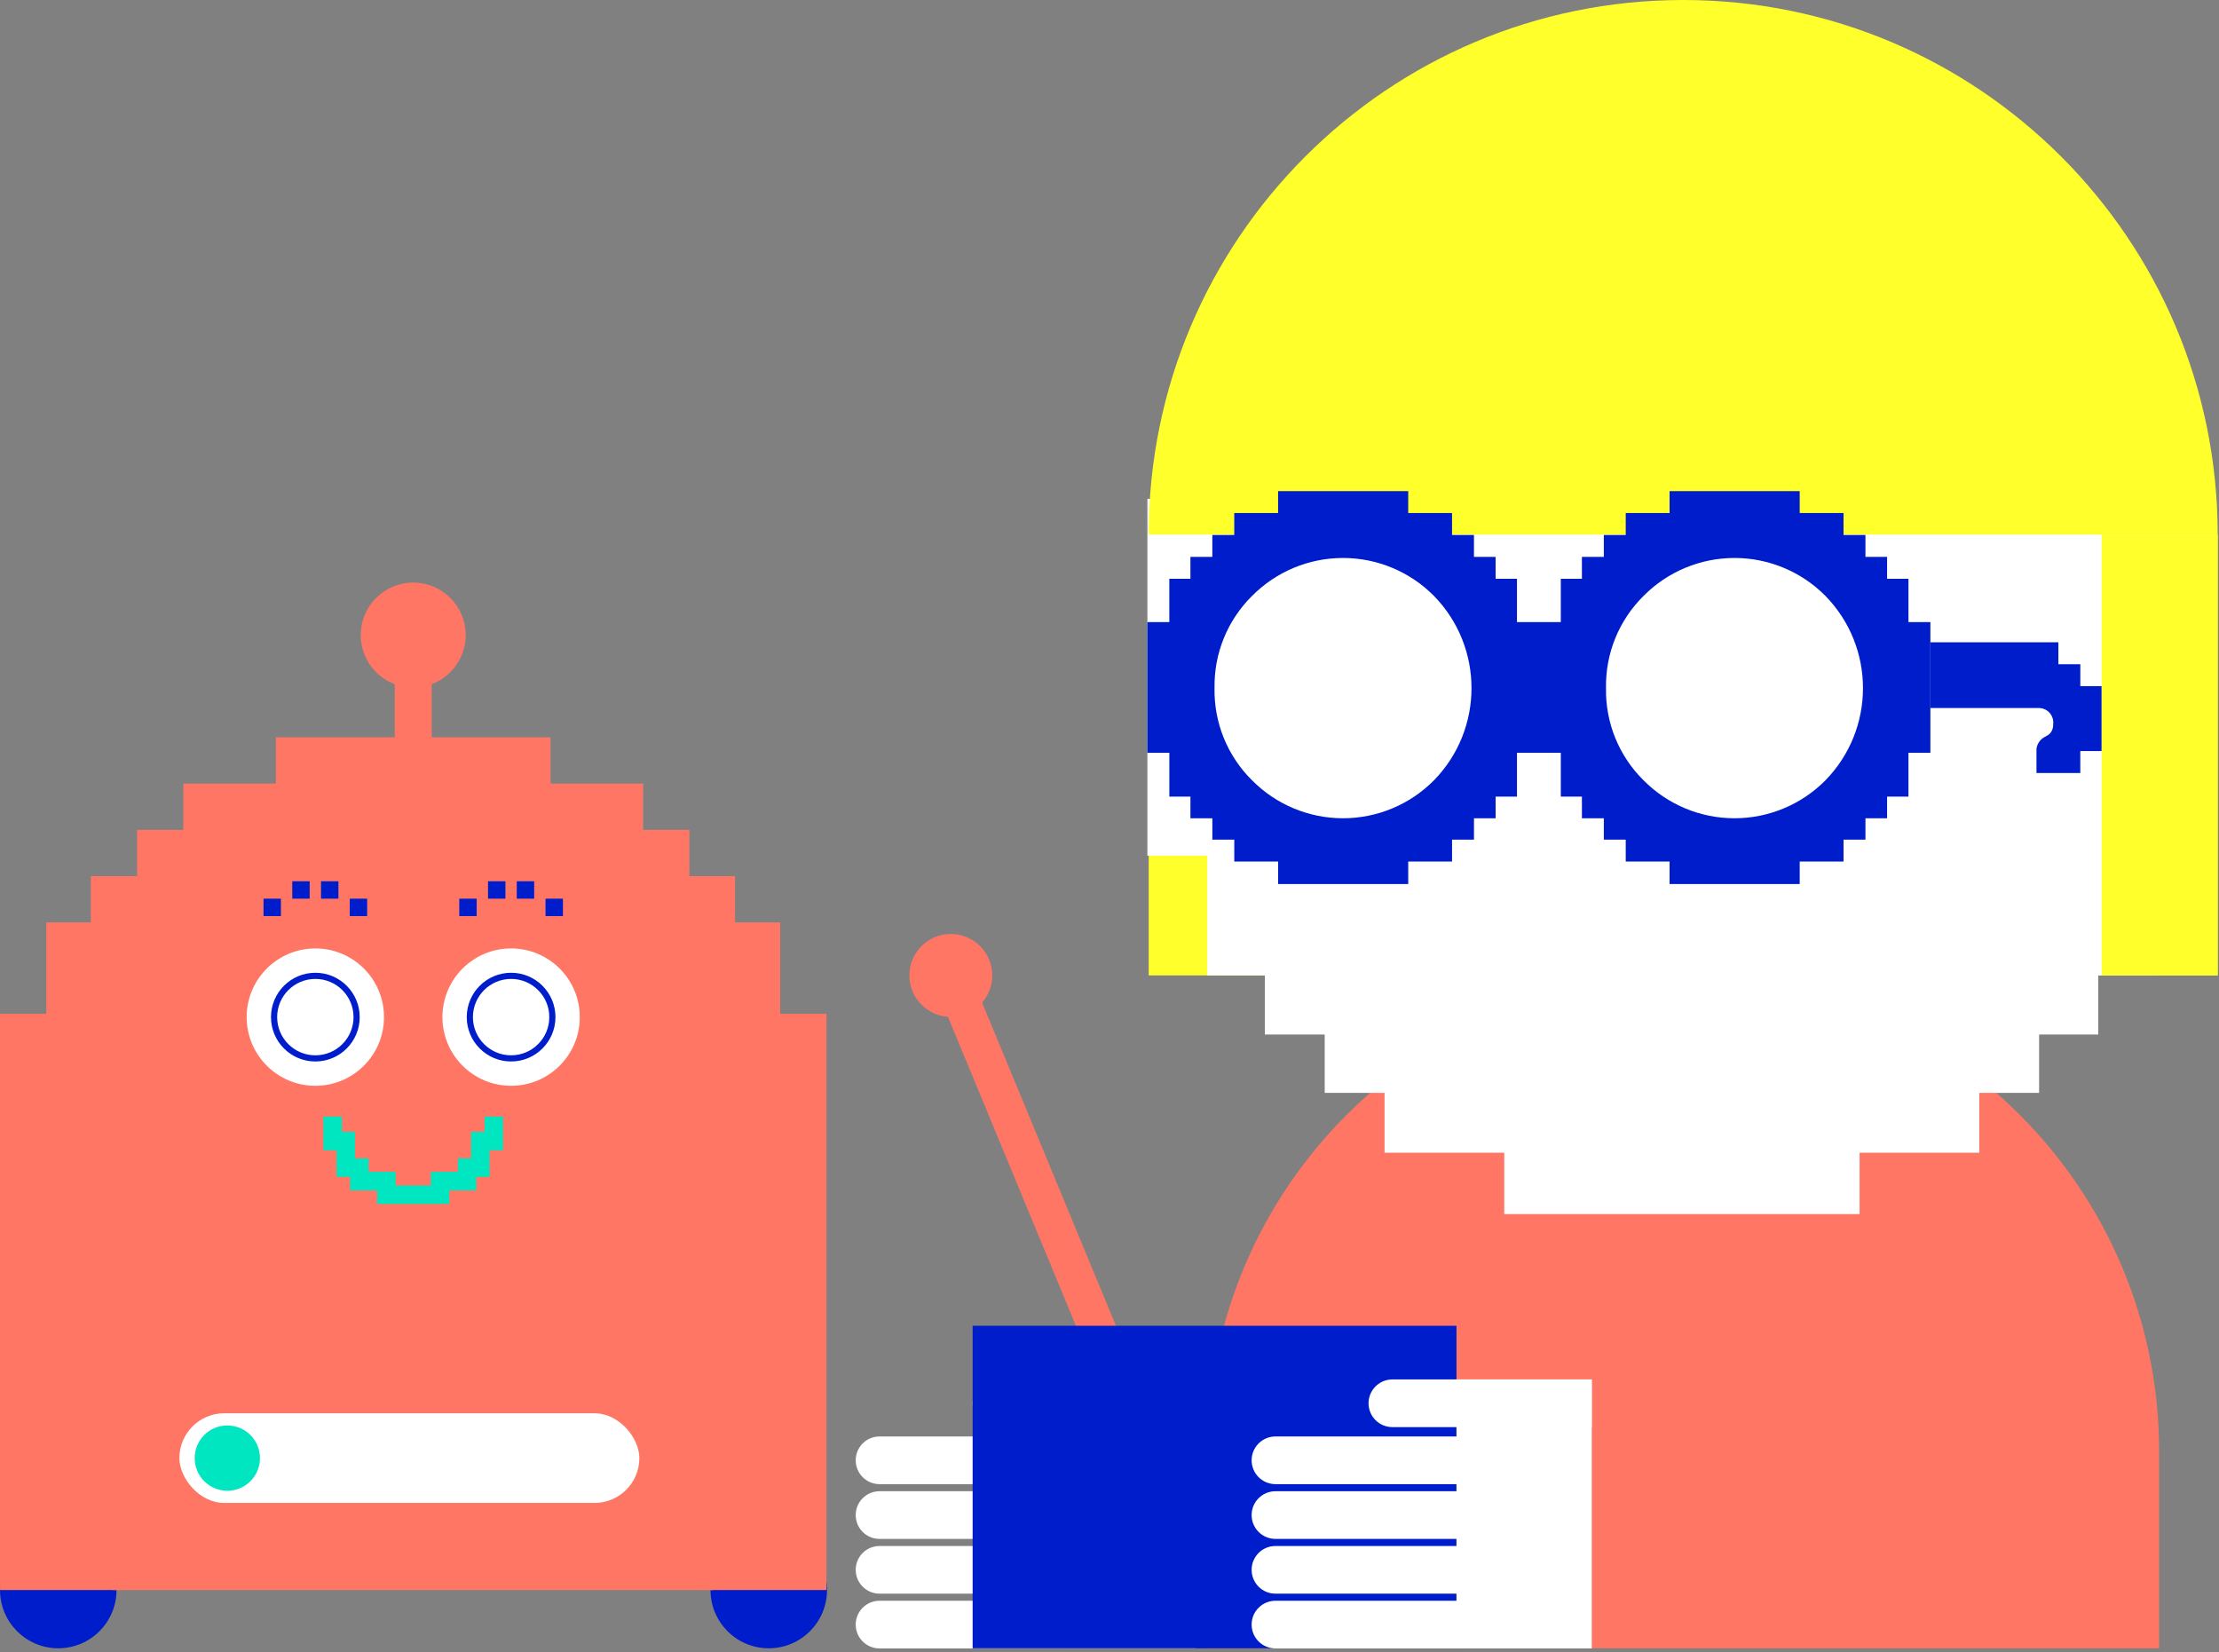 <svg xmlns="http://www.w3.org/2000/svg" width="360" height="268" viewBox="0 0 360 268">
  <rect x="0" y="0" width="360" height="268" fill="#808080" stroke="none"/>
  <g fill="none" fill-rule="evenodd">
    <circle cx="9.452" cy="257.931" r="9.451" fill="#001DCB" fill-rule="nonzero"/>
    <circle cx="124.719" cy="257.931" r="9.451" fill="#001DCB" fill-rule="nonzero"/>
    <polygon fill="#FF7664" fill-rule="nonzero" points="126.571 164.459 126.571 149.634 119.253 149.634 119.253 142.128 111.842 142.128 111.842 134.622 104.336 134.622 104.336 127.116 89.322 127.116 89.322 119.609 44.755 119.609 44.755 127.116 29.742 127.116 29.742 134.622 22.242 134.622 22.242 142.128 14.736 142.128 14.736 149.634 7.511 149.634 7.511 164.459 .005 164.459 .005 257.932 134.082 257.932 134.082 164.459"/>
    <circle cx="82.919" cy="164.994" r="11.142" fill="#FFF" fill-rule="nonzero"/>
    <circle cx="51.16" cy="164.994" r="11.142" fill="#FFF" fill-rule="nonzero"/>
    <circle cx="51.16" cy="164.995" r="6.696" stroke="#001DCB"/>
    <circle cx="82.919" cy="164.995" r="6.696" stroke="#001DCB"/>
    <line x1="67.039" x2="67.039" y1="96.529" y2="124.427" stroke="#FF7664" stroke-width="6"/>
    <circle cx="67.039" cy="103.02" r="8.515" fill="#FF7664" fill-rule="nonzero"/>
    <rect width="74.624" height="14.542" x="29.102" y="229.262" fill="#FFF" fill-rule="nonzero" rx="7.271"/>
    <circle cx="36.881" cy="236.532" r="5.296" fill="#00E6C0" fill-rule="nonzero"/>
    <line x1="18.81" x2="18.81" y1="257.932" y2="186.883" stroke="#FF7664"/>
    <line x1="115.268" x2="115.268" y1="257.932" y2="186.883" stroke="#FF7664"/>
    <polyline stroke="#00E6C0" stroke-width="3" points="80.114 181.124 80.114 185.097 77.919 185.097 77.919 189.406 75.779 189.406 75.779 191.6 71.388 191.6 71.388 193.8 62.688 193.8 62.688 191.6 58.297 191.6 58.297 189.406 56.102 189.406 56.102 185.097 53.962 185.097 53.962 181.124"/>
    <rect width="2.823" height="2.823" x="42.753" y="145.781" fill="#001DCB" fill-rule="nonzero"/>
    <rect width="2.823" height="2.823" x="47.416" y="142.958" fill="#001DCB" fill-rule="nonzero"/>
    <rect width="2.823" height="2.823" x="52.08" y="142.958" fill="#001DCB" fill-rule="nonzero"/>
    <rect width="2.823" height="2.823" x="56.743" y="145.781" fill="#001DCB" fill-rule="nonzero"/>
    <rect width="2.823" height="2.823" x="74.512" y="145.781" fill="#001DCB" fill-rule="nonzero"/>
    <rect width="2.823" height="2.823" x="79.175" y="142.958" fill="#001DCB" fill-rule="nonzero"/>
    <rect width="2.823" height="2.823" x="83.839" y="142.958" fill="#001DCB" fill-rule="nonzero"/>
    <rect width="2.823" height="2.823" x="88.503" y="145.781" fill="#001DCB" fill-rule="nonzero"/>
    <rect width="173.427" height="71.515" x="186.36" y="86.714" fill="#FFFF2B" fill-rule="nonzero"/>
    <path fill="#FF7664" fill-rule="nonzero" d="M273.073,158.228 L273.073,158.228 C315.717,158.228 350.287,192.798 350.287,235.442 L350.287,267.382 L195.859,267.382 L195.859,235.442 C195.859,192.798 230.429,158.228 273.073,158.228 Z"/>
    <polygon fill="#FFF" fill-rule="nonzero" points="186.15 138.811 186.15 80.92 195.859 80.92 195.859 61.744 205.204 61.744 205.204 52.035 214.913 52.035 214.913 42.326 224.622 42.326 224.622 32.617 244.042 32.617 244.042 22.908 301.69 22.908 301.69 32.617 321.108 32.617 321.108 42.326 330.817 42.326 330.817 52.035 340.404 52.035 340.404 61.744 349.871 61.744 349.871 80.92 359.58 80.92 359.58 138.811 349.871 138.811 349.871 158.229 340.404 158.229 340.404 167.817 330.817 167.817 330.817 177.283 321.108 177.283 321.108 186.992 301.69 186.992 301.69 196.944 244.042 196.944 244.042 186.992 224.622 186.992 224.622 177.283 214.913 177.283 214.913 167.817 205.204 167.817 205.204 158.229 195.859 158.229 195.859 138.811"/>
    <line x1="154.03" x2="184.608" y1="157.682" y2="231.504" stroke="#FF7664" stroke-width="6"/>
    <circle cx="154.256" cy="158.229" r="6.722" fill="#FF7664" fill-rule="nonzero"/>
    <path fill="#FFF" fill-rule="nonzero" d="M151.85,219.996 L159.584,219.996 L159.584,249.911 C159.584,252.047 157.853,253.778 155.717,253.778 L155.717,253.778 C153.581,253.778 151.85,252.047 151.85,249.911 L151.85,219.996 Z" transform="rotate(90 155.717 236.887)"/>
    <path fill="#FFF" fill-rule="nonzero" d="M172.036,209.53 L179.769,209.53 L179.769,241.875 C179.769,244.011 178.038,245.743 175.903,245.743 L175.903,245.743 C173.767,245.743 172.036,244.011 172.036,241.875 L172.036,209.53 Z" transform="rotate(90 175.903 227.636)"/>
    <path fill="#FFF" fill-rule="nonzero" d="M151.85,228.88 L159.584,228.88 L159.584,258.795 C159.584,260.931 157.853,262.662 155.717,262.662 L155.717,262.662 C153.581,262.662 151.85,260.931 151.85,258.795 L151.85,228.88 Z" transform="rotate(90 155.717 245.771)"/>
    <path fill="#FFF" fill-rule="nonzero" d="M151.85,237.763 L159.584,237.763 L159.584,267.678 C159.584,269.814 157.853,271.545 155.717,271.545 L155.717,271.545 C153.581,271.545 151.85,269.814 151.85,267.678 L151.85,237.763 Z" transform="rotate(90 155.717 254.654)"/>
    <path fill="#FFF" fill-rule="nonzero" d="M151.85,246.647 L159.584,246.647 L159.584,276.562 C159.584,278.698 157.853,280.429 155.717,280.429 L155.717,280.429 C153.581,280.429 151.85,278.698 151.85,276.562 L151.85,246.647 Z" transform="rotate(90 155.717 263.538)"/>
    <rect width="43.636" height="21.947" x="161.216" y="234.613" fill="#FFF" fill-rule="nonzero" transform="rotate(90 183.035 245.587)"/>
    <rect width="78.498" height="52.32" x="157.795" y="215.063" fill="#001DCB" fill-rule="nonzero"/>
    <path fill="#FFF" fill-rule="nonzero" d="M216.082,219.996 L223.816,219.996 L223.816,249.911 C223.816,252.047 222.085,253.778 219.949,253.778 L219.949,253.778 C217.813,253.778 216.082,252.047 216.082,249.911 L216.082,219.996 Z" transform="rotate(90 219.949 236.887)"/>
    <path fill="#FFF" fill-rule="nonzero" d="M236.267,209.53 L244,209.53 L244,241.875 C244,244.011 242.269,245.743 240.133,245.743 L240.133,245.743 C237.998,245.743 236.267,244.011 236.267,241.875 L236.267,209.53 Z" transform="rotate(90 240.133 227.636)"/>
    <path fill="#FFF" fill-rule="nonzero" d="M216.082,228.879 L223.816,228.879 L223.816,258.794 C223.816,260.93 222.085,262.661 219.949,262.661 L219.949,262.661 C217.813,262.661 216.082,260.93 216.082,258.794 L216.082,228.879 Z" transform="rotate(90 219.949 245.77)"/>
    <path fill="#FFF" fill-rule="nonzero" d="M216.082,237.763 L223.816,237.763 L223.816,267.678 C223.816,269.814 222.085,271.545 219.949,271.545 L219.949,271.545 C217.813,271.545 216.082,269.814 216.082,267.678 L216.082,237.763 Z" transform="rotate(90 219.949 254.654)"/>
    <path fill="#FFF" fill-rule="nonzero" d="M216.082,246.647 L223.816,246.647 L223.816,276.562 C223.816,278.698 222.085,280.429 219.949,280.429 L219.949,280.429 C217.813,280.429 216.082,278.698 216.082,276.562 L216.082,246.647 Z" transform="rotate(90 219.949 263.538)"/>
    <rect width="43.636" height="21.947" x="225.448" y="234.613" fill="#FFF" fill-rule="nonzero" transform="rotate(90 247.266 245.587)"/>
    <path fill="#FFFF2B" fill-rule="nonzero" d="M359.787,86.714 C359.787,38.823 320.964,0 273.073,0 C225.182,0 186.359,38.823 186.359,86.714 L359.787,86.714 Z"/>
    <path fill="#001DCB" fill-rule="nonzero" d="M186.15 122.114L186.15 100.914 189.706 100.914 189.706 93.892 193.128 93.892 193.128 90.336 196.684 90.336 196.684 86.781 200.239 86.781 200.239 83.224 207.351 83.224 207.351 79.668 228.462 79.668 228.462 83.224 235.573 83.224 235.573 86.781 239.129 86.781 239.129 90.336 242.64 90.336 242.64 93.892 246.107 93.892 246.107 100.914 249.663 100.914 249.663 122.114 246.107 122.114 246.107 129.224 242.642 129.224 242.642 132.736 239.131 132.736 239.131 136.203 235.575 136.203 235.575 139.758 228.464 139.758 228.464 143.404 207.353 143.404 207.353 139.758 200.242 139.758 200.242 136.203 196.687 136.203 196.687 132.736 193.131 132.736 193.131 129.224 189.709 129.224 189.709 122.114 186.15 122.114zM197.039 111.624C196.934 117.233 199.135 122.639 203.128 126.58 207.028 130.52 212.341 132.736 217.884 132.736 223.427 132.736 228.74 130.52 232.64 126.58 240.759 118.263 240.759 104.986 232.64 96.669 228.74 92.729 223.427 90.513 217.884 90.513 212.341 90.513 207.028 92.729 203.128 96.669 199.136 100.61 196.936 106.016 197.042 111.624L197.039 111.624zM249.663 122.114L249.663 100.914 253.218 100.914 253.218 93.892 256.641 93.892 256.641 90.336 260.196 90.336 260.196 86.781 263.752 86.781 263.752 83.224 270.863 83.224 270.863 79.668 291.975 79.668 291.975 83.224 299.086 83.224 299.086 86.781 302.641 86.781 302.641 90.336 306.153 90.336 306.153 93.892 309.619 93.892 309.619 100.914 313.175 100.914 313.175 122.114 309.619 122.114 309.619 129.224 306.153 129.224 306.153 132.736 302.642 132.736 302.642 136.203 299.087 136.203 299.087 139.758 291.976 139.758 291.976 143.404 270.864 143.404 270.864 139.758 263.753 139.758 263.753 136.203 260.197 136.203 260.197 132.736 256.642 132.736 256.642 129.224 253.219 129.224 253.219 122.114 249.663 122.114zM260.552 111.624C260.446 117.233 262.648 122.64 266.641 126.58 270.541 130.519 275.853 132.736 281.397 132.736 286.94 132.736 292.252 130.519 296.152 126.58 304.271 118.262 304.271 104.987 296.152 96.669 292.252 92.73 286.94 90.513 281.397 90.513 275.853 90.513 270.541 92.73 266.641 96.669 262.648 100.609 260.447 106.015 260.552 111.624L260.552 111.624z"/>
    <path fill="#001DCB" fill-rule="nonzero" d="M337.501,111.303 L337.501,107.748 L333.942,107.748 L333.942,104.192 L313.172,104.192 L313.172,114.859 L330.565,114.859 C331.269,114.8 331.963,115.061 332.454,115.569 C332.945,116.077 333.181,116.779 333.098,117.481 C333.111,117.833 333.042,118.182 332.898,118.503 C332.8,118.723 332.656,118.92 332.476,119.08 C332.28,119.23 332.072,119.363 331.854,119.48 C331.052,119.848 330.497,120.605 330.387,121.48 L330.387,125.391 L337.498,125.391 L337.498,121.835 L340.965,121.835 L340.965,111.301 L337.501,111.303 Z"/>
    <rect width="18.819" height="71.515" x="340.968" y="86.714" fill="#FFFF2B" fill-rule="nonzero"/>
  </g>
</svg>
